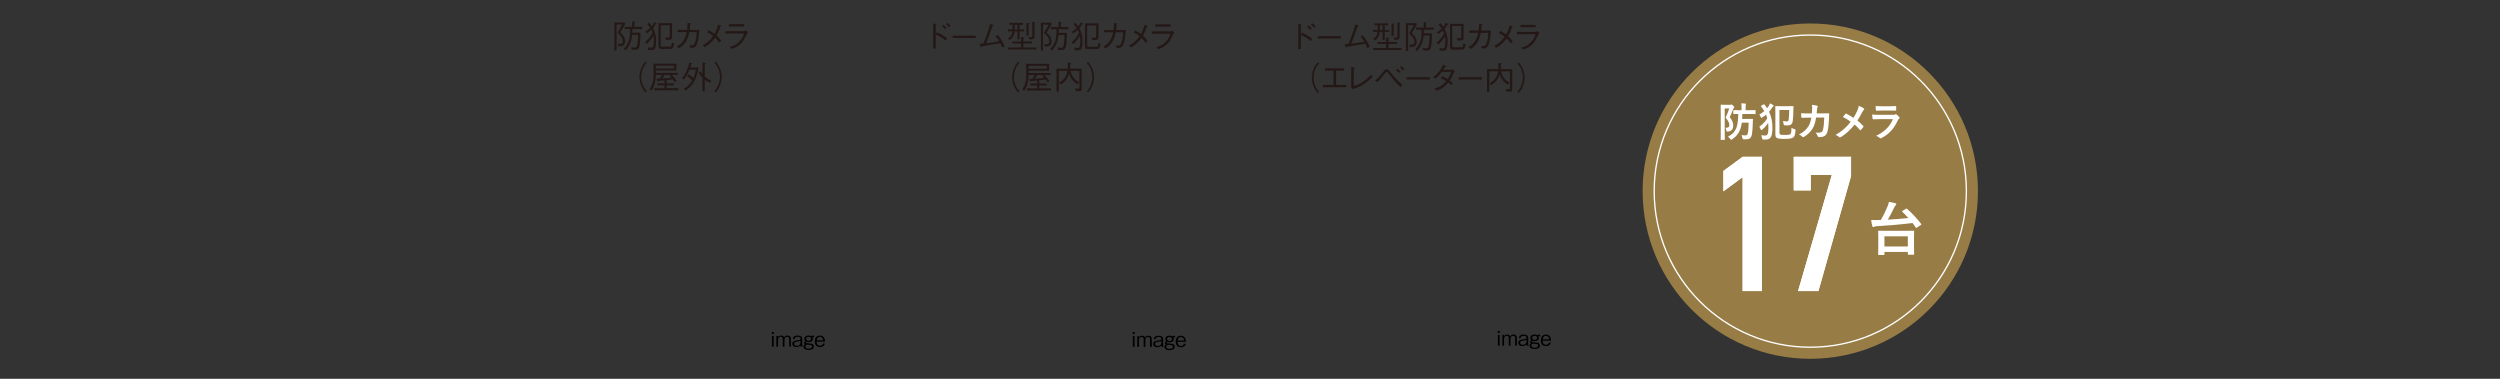 <?xml version="1.0" encoding="UTF-8"?><svg id="_レイヤー_2" xmlns="http://www.w3.org/2000/svg" xmlns:xlink="http://www.w3.org/1999/xlink" viewBox="0 0 1320 200"><rect x="0" y="0" width="1320" height="200" fill="#333333" stroke="none"/><defs><style>.cls-1,.cls-2{fill:none;}.cls-3{fill:#231815;}.cls-2{stroke:#fff;stroke-miterlimit:10;stroke-width:.707px;}.cls-4{fill:#fff;}.cls-5{clip-path:url(#clippath);}.cls-6{fill:#977c45;}</style><clipPath id="clippath"><rect class="cls-1" width="1320" height="200"/></clipPath></defs><g id="_レイヤー_1-2"><g class="cls-5"><path class="cls-3" d="M494.699,17.022c2.799,1.248,4.029,2.158,5.396,3.254l-.844,1.181c-1.905-1.687-3.574-2.613-5.176-3.288v7.503h-1.366v-13.168l1.332.102c.118,0,.438.033.438.219,0,.084-.27.287-.404.388v4.822l.624-1.012ZM499.032,15.488c-.473-.573-1.181-1.265-1.619-1.618l.793-.759c.657.506,1.332,1.281,1.618,1.635l-.792.742ZM501.056,14.392c-.438-.591-1.164-1.299-1.619-1.67l.793-.708c.573.438,1.247,1.13,1.669,1.636l-.843.742Z"/><path class="cls-3" d="M502.984,20.057v-1.23h12.207v1.23h-12.207Z"/><path class="cls-3" d="M529.073,25.065c-.27-.961-.674-1.754-.961-2.242-2.546.421-3.034.506-7.452,1.247-1.922.338-1.989.338-2.293.388-.27.388-.304.422-.405.422-.168,0-.219-.186-.253-.287l-.488-1.551c.27.017.59.051,2.023-.084,1.23-2.816,2.967-7.959,3.507-10.235l1.568.405c.101.017.286.084.286.236,0,.135-.286.235-.522.337-.236.59-2.513,6.744-3.355,9.122,2.293-.271,4.553-.607,6.812-1.062-.337-.522-1.045-1.619-1.973-2.664l1.231-.708c1.635,1.973,2.765,3.911,3.642,6.053l-1.366.624Z"/><path class="cls-3" d="M538.354,16.584v4.182h-1.146v-4.182h-1.467c-.203,3.002-1.99,4.114-2.546,4.485l-1.113-.843c1.13-.523,2.192-1.214,2.462-3.643h-2.327v-1.045h2.428c.034-.81.034-1.619.034-2.428h-1.754v-1.046h7.2v1.046h-1.771v2.428h2.428v1.045h-2.428ZM532.217,26.161v-1.079h6.896v-2.124h-4.569v-1.062h4.569v-2.36l1.314.151c.22.034.354.067.354.186,0,.169-.219.27-.438.354v1.669h4.553v1.062h-4.553v2.124h6.846v1.079h-14.973ZM537.208,13.111h-1.383c0,1.567-.017,1.922-.051,2.428h1.434v-2.428ZM543.126,12.706v6.036h-1.181v-6.593l1.231.085c.084.017.32.033.32.168,0,.118-.169.203-.371.304ZM546.228,12.116v6.93c0,.775-.051,1.299-.691,1.568-.354.151-.422.151-2.124.151l-.338-1.281c.338.033.894.102,1.181.102.725,0,.792-.338.792-.742v-7.301l1.181.135c.135.017.32.034.32.151,0,.136-.169.22-.32.287Z"/><path class="cls-3" d="M552.625,17.191c1.028.944,2.613,2.462,2.613,4.737,0,2.664-2.124,2.631-3.558,2.614l-.304-1.332c.371.017.844.05,1.231.05.472,0,1.45,0,1.45-1.349,0-1.973-1.872-3.692-2.867-4.586,1.299-2.023,1.905-3.17,2.513-4.316h-2.984v13.657h-1.146v-14.702h5.261l.556.623c-1.18,2.142-2.022,3.457-2.765,4.604ZM559.049,15.437c0,.455-.017,1.434-.033,1.922h4.282c.034,2.816-.169,6.138-.557,7.437-.455,1.551-1.265,1.618-2.95,1.618-.405,0-.691-.017-1.046-.051l-.388-1.314c.979.135,1.484.186,1.854.186.844,0,1.265-.22,1.501-1.889.22-1.602.304-3.221.337-4.839h-3.119c-.235,2.495-.792,5.327-3.473,8.211l-1.012-.877c.775-.759,2.091-2.04,2.799-4.502.539-1.854.556-3.794.59-5.901h-2.866v-1.146h3.962v-2.799l1.299.051c.135,0,.235.051.235.135,0,.151-.151.253-.303.354v2.259h4.046v1.146h-5.159Z"/><path class="cls-3" d="M571.382,12.824c-.506.944-.894,1.467-1.434,2.091.81,1.703,1.636,3.439,1.636,6.626,0,.135,0,3.49-.775,4.451-.438.523-1.282.54-1.855.54-.27,0-.792-.017-1.551-.067l-.084-1.399c.91.186,1.23.236,1.686.236.759,0,.979-.371,1.164-1.181.219-.91.219-1.854.219-2.799,0-1.028-.051-1.416-.169-2.276-.876,1.315-1.787,2.58-3.507,4.266l-.978-.978c1.635-1.349,2.681-2.513,3.996-5.042-.338-.843-.557-1.196-.691-1.449-.961.927-1.652,1.399-2.327,1.838l-.843-.877c1.399-.894,1.922-1.35,2.597-1.973-.624-.928-1.079-1.45-1.636-1.973l.843-.877c.793.81,1.146,1.23,1.67,1.922.388-.472.741-.961,1.314-2.142l1.046.624c.067.051.168.118.168.22,0,.219-.303.219-.488.219ZM578.732,25.942h-4.519c-.826,0-1.365-.338-1.365-1.366v-12.241h7.166v7.268c0,1.416-.591,1.652-3.305,1.551l-.304-1.365c.725.101,1.062.151,1.483.151.473,0,.894-.118.894-.759v-5.716h-4.755v10.505c0,.388.034.741.844.741h3.827c.775,0,.995-.151,1.265-2.191l1.18.691c-.606,2.579-.961,2.731-2.411,2.731Z"/><path class="cls-3" d="M587.978,15.876c.202-1.854.186-2.934.169-3.676l1.618.202c.118.018.271.034.271.169,0,.067,0,.151-.489.388,0,1.096-.067,1.787-.219,2.917h5.092c-.067,1.231-.186,3.423-.775,5.936-.102.438-.54,2.293-1.417,3.001-.539.455-1.163.506-2.597.606l-.438-1.449c.287.05.523.084,1.046.084.81,0,1.551,0,2.158-2.378.557-2.141.59-3.574.624-4.603h-3.861c-.337,1.399-.742,3.136-1.889,5.041-1.315,2.158-2.428,2.782-3.642,3.474l-1.062-1.045c.961-.473,2.023-.995,3.237-2.715,1.197-1.72,1.618-3.406,1.939-4.755h-4.772v-1.197h5.008Z"/><path class="cls-3" d="M599.383,16.01c1.619.86,2.445,1.518,3.035,1.99.81-1.535,1.365-2.782,1.922-4.924l1.35.573c.135.051.337.169.337.32,0,.135-.22.186-.522.202-.759,2.411-1.636,3.979-2.041,4.704.557.489,1.468,1.315,2.513,2.715l-1.096,1.096c-.742-1.214-1.349-1.922-2.158-2.681-1.417,1.939-2.782,3.39-5.497,5.008l-1.096-1.012c1.905-.995,3.608-2.091,5.581-4.873-.658-.506-1.619-1.247-3.069-1.973l.742-1.146Z"/><path class="cls-3" d="M608.189,17.815v-1.231h9.965c.152,0,.591-.186.928-.472l1.012,1.265c-.405.337-.473.404-.573.606-1.585,3.137-1.771,3.49-2.276,4.114-2.125,2.563-3.845,3.187-5.683,3.845l-1.096-1.097c1.518-.37,3.103-.775,5.008-2.731,1.652-1.702,2.175-3.203,2.546-4.299h-9.83ZM618.07,14.089h-8.043v-1.23h8.043v1.23Z"/><path class="cls-3" d="M538.274,33.247c-.657.708-1.028,1.13-1.518,2.04-.894,1.67-1.416,3.625-1.416,5.446s.522,3.777,1.416,5.446c.489.91.86,1.332,1.518,2.04l-.691.607c-.674-.726-1.079-1.197-1.585-2.125-1.028-1.838-1.585-3.929-1.585-5.969s.557-4.131,1.585-5.969c.506-.928.911-1.399,1.585-2.124l.691.606Z"/><path class="cls-3" d="M542.193,47.764v-1.096h5.43v-1.501h-3.676v-1.062h3.676v-1.585c-.32.034-1.805.186-2.107.202-.523.051-.86.067-1.265.102-.067.135-.169.371-.32.371-.102,0-.136-.084-.186-.27l-.338-1.265c.371.017.523.033,1.737-.051.506-.708.91-1.416,1.197-1.973h-3.271c0,1.399-.151,2.782-.472,4.131-.422,1.753-.995,2.917-1.771,4.114l-1.062-.691c1.889-2.816,2.124-5.21,2.124-8.92,0-1.518-.033-3.052-.117-4.569h12.14v3.643h-10.825v1.23h11.617v1.062h-3.17c1.754,1.938,2.311,2.765,2.597,3.203l-1.012.708c-.337-.59-.556-.894-1.045-1.534-1.248.152-1.45.169-3.305.388v1.703h3.861v1.062h-3.861v1.501h6.188v1.096h-12.764ZM552.731,34.764h-9.694c.033.725.033.81.033,1.534h9.661v-1.534ZM550.438,40.076l.404-.438h-3.203c-.186.304-.995,1.652-1.146,1.922,1.332-.102,2.681-.202,4.873-.438-.051-.051-.523-.641-.928-1.045Z"/><path class="cls-3" d="M569.633,48.152h-1.483l-.573-1.483c.354.067,1.045.168,1.736.168.59,0,.59-.253.59-.826v-8.616h-4.653c.522,2.766,2.074,4.772,4.553,6.07l-1.012,1.046c-1.012-.658-1.939-1.45-2.698-2.411-1.129-1.417-1.433-2.58-1.602-3.17-.792,2.967-2.444,4.468-4.384,5.749l-.928-.91c1.029-.657,1.99-1.281,2.951-2.546,1.112-1.484,1.349-2.749,1.483-3.828h-4.569v10.927h-1.23v-12.073h5.935c.067-.826.102-1.567.085-3.203l1.349.118c.337.033.422.151.422.236,0,.135-.203.219-.489.32,0,1.045-.034,1.618-.084,2.528h6.104v10.556c0,.809-.085,1.349-1.501,1.349Z"/><path class="cls-3" d="M573.805,48.219c.658-.708,1.029-1.13,1.518-2.04.894-1.669,1.417-3.625,1.417-5.446s-.523-3.776-1.417-5.446c-.488-.91-.859-1.332-1.518-2.04l.691-.606c.675.725,1.079,1.196,1.585,2.124,1.028,1.838,1.585,3.929,1.585,5.969s-.557,4.131-1.585,5.969c-.506.928-.91,1.399-1.585,2.125l-.691-.607Z"/><path class="cls-3" d="M327.466,17.093c1.028.944,2.613,2.462,2.613,4.737,0,2.664-2.124,2.631-3.558,2.614l-.303-1.332c.37.017.842.05,1.23.05.472,0,1.449,0,1.449-1.349,0-1.973-1.871-3.692-2.865-4.586,1.298-2.023,1.904-3.17,2.512-4.316h-2.984v13.657h-1.146v-14.702h5.26l.557.623c-1.18,2.142-2.023,3.457-2.765,4.604ZM333.89,15.34c0,.455-.017,1.434-.034,1.922h4.283c.033,2.816-.168,6.138-.557,7.437-.455,1.551-1.264,1.618-2.95,1.618-.405,0-.691-.017-1.046-.051l-.388-1.314c.978.135,1.483.186,1.854.186.844,0,1.266-.22,1.501-1.889.22-1.602.304-3.221.337-4.839h-3.119c-.236,2.495-.792,5.327-3.473,8.211l-1.012-.877c.775-.759,2.09-2.04,2.799-4.502.539-1.854.557-3.794.59-5.901h-2.866v-1.146h3.962v-2.799l1.299.051c.135,0,.236.051.236.135,0,.151-.152.253-.305.354v2.259h4.047v1.146h-5.159Z"/><path class="cls-3" d="M346.222,12.726c-.506.944-.894,1.467-1.433,2.091.809,1.703,1.635,3.439,1.635,6.626,0,.135,0,3.49-.775,4.451-.438.523-1.281.54-1.854.54-.271,0-.792-.017-1.552-.067l-.084-1.399c.91.186,1.23.236,1.686.236.76,0,.979-.371,1.164-1.181.219-.91.219-1.854.219-2.799,0-1.028-.051-1.416-.168-2.276-.877,1.315-1.787,2.58-3.508,4.266l-.978-.978c1.636-1.349,2.681-2.513,3.996-5.042-.337-.843-.556-1.196-.691-1.449-.961.927-1.652,1.399-2.327,1.838l-.842-.877c1.398-.894,1.922-1.35,2.596-1.973-.623-.928-1.079-1.45-1.635-1.973l.842-.877c.793.81,1.147,1.23,1.67,1.922.388-.472.742-.961,1.315-2.142l1.045.624c.067.051.169.118.169.22,0,.219-.304.219-.489.219ZM353.573,25.844h-4.519c-.826,0-1.365-.338-1.365-1.366v-12.241h7.165v7.268c0,1.416-.59,1.652-3.305,1.551l-.304-1.365c.726.101,1.062.151,1.484.151.472,0,.894-.118.894-.759v-5.716h-4.755v10.505c0,.388.033.741.843.741h3.827c.775,0,.995-.151,1.266-2.191l1.18.691c-.607,2.579-.961,2.731-2.411,2.731Z"/><path class="cls-3" d="M362.819,15.778c.202-1.854.186-2.934.169-3.676l1.619.202c.117.018.27.034.27.169,0,.067,0,.151-.489.388,0,1.096-.067,1.787-.22,2.917h5.092c-.066,1.231-.185,3.423-.775,5.936-.101.438-.539,2.293-1.416,3.001-.539.455-1.163.506-2.596.606l-.439-1.449c.287.05.523.084,1.046.084.81,0,1.552,0,2.158-2.378.556-2.141.59-3.574.624-4.603h-3.861c-.338,1.399-.742,3.136-1.889,5.041-1.314,2.158-2.428,2.782-3.643,3.474l-1.062-1.045c.961-.473,2.023-.995,3.237-2.715,1.197-1.72,1.619-3.406,1.939-4.755h-4.771v-1.197h5.007Z"/><path class="cls-3" d="M374.223,15.913c1.619.86,2.445,1.518,3.035,1.99.81-1.535,1.366-2.782,1.923-4.924l1.349.573c.135.051.338.169.338.32,0,.135-.22.186-.523.202-.759,2.411-1.635,3.979-2.04,4.704.556.489,1.467,1.315,2.513,2.715l-1.097,1.096c-.741-1.214-1.349-1.922-2.158-2.681-1.416,1.939-2.782,3.39-5.497,5.008l-1.096-1.012c1.906-.995,3.608-2.091,5.582-4.873-.658-.506-1.619-1.247-3.069-1.973l.741-1.146Z"/><path class="cls-3" d="M383.029,17.718v-1.231h9.966c.151,0,.59-.186.927-.472l1.012,1.265c-.404.337-.472.404-.573.606-1.585,3.137-1.771,3.49-2.276,4.114-2.124,2.563-3.844,3.187-5.682,3.845l-1.096-1.097c1.518-.37,3.102-.775,5.007-2.731,1.653-1.702,2.176-3.203,2.547-4.299h-9.831ZM392.91,13.991h-8.043v-1.23h8.043v1.23Z"/><path class="cls-3" d="M341.486,33.149c-.656.708-1.027,1.13-1.517,2.04-.894,1.67-1.417,3.625-1.417,5.446s.523,3.777,1.417,5.446c.489.91.86,1.332,1.517,2.04l-.69.607c-.675-.726-1.079-1.197-1.585-2.125-1.029-1.838-1.585-3.929-1.585-5.969s.556-4.131,1.585-5.969c.506-.928.91-1.399,1.585-2.124l.69.606Z"/><path class="cls-3" d="M345.405,47.667v-1.096h5.43v-1.501h-3.676v-1.062h3.676v-1.585c-.321.034-1.804.186-2.108.202-.521.051-.859.067-1.264.102-.068.135-.169.371-.32.371-.102,0-.135-.084-.186-.27l-.338-1.265c.371.017.523.033,1.736-.051.506-.708.911-1.416,1.197-1.973h-3.271c0,1.399-.151,2.782-.472,4.131-.422,1.753-.995,2.917-1.771,4.114l-1.062-.691c1.888-2.816,2.124-5.21,2.124-8.92,0-1.518-.033-3.052-.117-4.569h12.14v3.643h-10.825v1.23h11.617v1.062h-3.17c1.754,1.938,2.311,2.765,2.598,3.203l-1.012.708c-.338-.59-.557-.894-1.046-1.534-1.248.152-1.45.169-3.305.388v1.703h3.86v1.062h-3.86v1.501h6.188v1.096h-12.765ZM355.943,34.667h-9.695c.034.725.034.81.034,1.534h9.661v-1.534ZM353.65,39.978l.404-.438h-3.203c-.186.304-.994,1.652-1.146,1.922,1.332-.102,2.681-.202,4.873-.438-.051-.051-.523-.641-.928-1.045Z"/><path class="cls-3" d="M362.055,47.751l-1.13-.877c1.231-.657,3.035-1.72,4.552-4.435-1.146-1.146-2.107-1.854-2.68-2.259l.657-1.046c1.012.658,1.702,1.181,2.647,2.058.877-1.973,1.163-3.659,1.281-4.384h-3.322c-.219.522-1.416,3.405-3.001,5.193l-1.062-.759c2.039-2.058,3.557-5.801,3.962-8.296l1.281.438c.085.033.286.118.286.27s-.151.169-.472.202c-.22.844-.371,1.315-.54,1.771h4.334c-1.146,7.064-3.541,9.965-6.795,12.123ZM374.886,43.755c-1.062-.455-1.737-.91-2.765-1.703v6.172h-1.231v-7.268c-1.231-1.23-1.787-2.158-2.023-2.58l.877-.758c.388.59.641.927,1.146,1.534v-6.154l1.45.202c.168.017.27.135.27.219,0,.186-.354.32-.488.371v6.627c1.517,1.365,2.68,1.871,3.338,2.158l-.573,1.18Z"/><path class="cls-3" d="M377.185,48.122c.658-.708,1.028-1.13,1.518-2.04.894-1.669,1.416-3.625,1.416-5.446s-.522-3.776-1.416-5.446c-.489-.91-.859-1.332-1.518-2.04l.691-.606c.674.725,1.079,1.196,1.585,2.124,1.028,1.838,1.585,3.929,1.585,5.969s-.557,4.131-1.585,5.969c-.506.928-.911,1.399-1.585,2.125l-.691-.607Z"/><circle class="cls-6" cx="955.831" cy="100.918" r="88.526"/><circle class="cls-2" cx="955.831" cy="100.918" r="82.417"/><path class="cls-4" d="M913.656,55.32c.211,0,.338-.021.423-.063.085-.043.148-.063.233-.063.19,0,.338.105.825.635.466.466.55.656.55.825,0,.127-.084.254-.211.36-.17.147-.297.381-.402.698-.614,1.523-1.037,2.751-1.778,4.169,1.566,1.884,1.842,3.153,1.842,4.339,0,1.968-.847,3.111-2.899,3.259q-.678.063-.762-.592c-.085-.614-.233-1.144-.466-1.419,1.312.064,2.074-.232,2.074-1.523,0-.974-.487-1.989-1.99-3.895.868-1.629,1.376-3.047,1.927-4.782h-2.371v11.894c0,2.857.043,4.36.043,4.487,0,.19-.021.211-.254.211h-1.693c-.212,0-.233-.021-.233-.211,0-.148.043-1.566.043-4.487v-9.121c0-2.942-.043-4.381-.043-4.508,0-.233.021-.254.233-.254.148,0,.698.042,1.799.042h3.111ZM919.667,64.759c-.148,1.122-.339,2.074-.614,2.921-.804,2.519-2.265,4.402-4.486,5.884-.254.148-.402.232-.509.232-.147,0-.254-.105-.465-.401-.36-.509-.847-.932-1.249-1.186,2.35-1.249,3.895-2.899,4.614-5.164.571-1.735.782-3.831.825-6.857-1.608,0-2.265.043-2.371.043-.211,0-.232-.021-.232-.233v-1.629c0-.212.021-.233.232-.233.128,0,.826.043,2.625.043h1.502v-1.397c0-.91-.021-1.46-.147-2.243.804.021,1.481.085,2.18.169.212.021.339.106.339.212,0,.169-.063.296-.127.444-.106.233-.106.571-.106,1.418v1.397h2.201c2.011,0,2.709-.043,2.836-.043.212,0,.233.021.233.233v1.629c0,.212-.021.233-.233.233-.127,0-.825-.043-2.836-.043h-3.915c-.021.953-.042,1.799-.105,2.604h3.407c1.46,0,1.862-.042,1.989-.042.232,0,.296.063.296.274-.042.529-.063,1.08-.063,1.588-.063,3.344-.254,5.101-.465,6.285-.382,1.989-1.207,2.667-3.323,2.667-.339,0-.762,0-1.122-.021q-.508-.042-.613-.72c-.085-.635-.254-1.121-.466-1.481.952.106,1.545.148,2.096.148.72,0,1.058-.359,1.228-1.121.254-1.017.444-2.73.486-5.609h-3.64Z"/><path class="cls-4" d="M931.174,55.13c.275-.148.317-.106.487.084.508.636.974,1.291,1.375,1.927.402-.487.762-.995,1.08-1.545.254-.424.381-.72.486-1.037.635.296,1.164.613,1.65.974.19.127.254.211.254.317,0,.147-.127.254-.232.317-.19.127-.444.423-.613.677-.445.762-.974,1.481-1.588,2.159,1.186,2.455,1.757,5.121,1.757,8.444,0,4.974-1.016,6.243-3.704,6.243-.359,0-.762,0-1.101-.021-.508-.042-.55-.042-.655-.677-.106-.678-.297-1.228-.509-1.588.741.106,1.461.148,2.096.148,1.228,0,1.757-.571,1.757-4.105,0-.932-.043-1.778-.148-2.604-.783,1.334-1.799,2.54-3.132,3.619-.212.169-.36.254-.466.254-.148,0-.233-.148-.36-.486-.211-.571-.465-.995-.698-1.312,1.735-1.249,3.111-2.604,4.212-4.466-.169-.656-.381-1.291-.635-1.904-.593.508-1.27.974-1.989,1.438-.233.148-.381.255-.487.255-.148,0-.212-.17-.359-.529-.233-.571-.487-.932-.741-1.228.974-.551,1.842-1.164,2.625-1.82-.317-.571-.678-1.143-1.08-1.714-.169-.233-.338-.445-.613-.741-.063-.085-.106-.148-.106-.212s.063-.127.233-.211l1.206-.656ZM939.555,69.859c0,.656.063.91.254,1.08.233.211.762.317,2.73.317,1.799,0,2.497-.17,2.814-.508.402-.381.508-1.08.551-3.26.359.233.931.466,1.502.635.656.19.656.212.614.868-.169,2.434-.571,3.09-1.206,3.576-.593.466-1.862.763-4.36.763-2.793,0-3.83-.19-4.338-.551-.509-.339-.72-.783-.72-2.095v-11.09c0-2.138-.043-3.196-.043-3.345,0-.211.021-.232.212-.232.127,0,1.016.042,2.772.042h3.852c1.778,0,2.371-.042,2.498-.042.211,0,.296.042.274.275l-.063,1.884c-.021,1.883-.105,4.296-.338,5.777-.254,1.735-1.164,2.265-2.921,2.265-.402,0-.847,0-1.312-.042-.466-.043-.486-.043-.593-.72-.105-.656-.254-1.164-.423-1.524.72.085,1.418.17,1.947.17.677,0,1.037-.148,1.143-.868.212-1.354.296-3.068.296-5.143h-5.143v11.767Z"/><path class="cls-4" d="M956.671,59.891c.085-1.037.128-1.714.148-2.857,0-.55-.021-.994-.148-1.672,1.122.106,2.074.254,2.752.444.275.085.359.254.359.444,0,.127-.042.275-.105.402-.19.317-.233.529-.275.995-.063.677-.085,1.185-.19,2.222h3.217c.974,0,1.969-.042,2.942-.042.338,0,.444.063.444.296,0,.275-.043,1.122-.085,2.244-.085,2.603-.381,5.545-.783,6.963-.423,1.629-1.143,2.519-2.497,2.856-.487.127-1.249.233-2.138.233-.254,0-.423-.148-.508-.424-.275-.783-.614-1.354-1.228-1.926,1.566.063,2.35-.021,2.878-.19.571-.19.847-.529,1.101-1.481.381-1.608.571-3.407.635-6.35h-4.274c-.424,2.562-.995,4.466-1.884,5.863-.974,1.587-2.54,3.174-4.487,4.359-.169.105-.338.169-.486.169-.127,0-.275-.063-.402-.211-.423-.466-1.058-.91-1.777-1.228,2.434-1.228,3.83-2.562,4.974-4.317.656-1.059,1.185-2.498,1.523-4.571h-1.904c-1.037,0-2.054.042-3.048.105-.212.021-.297-.105-.317-.36-.085-.508-.127-1.27-.17-2.053,1.334.085,2.286.085,3.514.085h2.222Z"/><path class="cls-4" d="M980.624,58.495c.465-1.101.635-1.608.804-2.604,1.059.381,2.159.91,2.667,1.333.147.106.212.233.212.36,0,.169-.085.338-.233.466-.296.254-.466.528-.952,1.418-.805,1.545-1.588,2.983-2.413,4.19,1.186.931,1.757,1.46,3.111,2.878.085.105.127.19.127.296,0,.085-.042.17-.105.275-.424.551-.847,1.016-1.291,1.503-.085.105-.17.147-.254.147-.106,0-.19-.063-.297-.19-.994-1.185-1.841-2.01-2.772-2.793-2.412,3.026-4.783,5.101-7.238,6.603-.169.106-.338.17-.486.17s-.275-.043-.402-.148c-.613-.508-1.291-.974-1.904-1.164,3.302-1.926,5.608-3.895,7.979-6.941-1.333-.995-2.392-1.672-4.127-2.519.614-.783,1.122-1.439,1.396-1.735.063-.063.127-.106.212-.106s.17.043.254.085c1.101.55,2.434,1.354,3.683,2.223.91-1.397,1.396-2.35,2.032-3.746Z"/><path class="cls-4" d="M992.218,62.918c-1.059,0-2.116.021-3.175.085-.19,0-.275-.127-.317-.402-.127-.529-.169-1.312-.233-2.138,1.207.127,2.498.169,3.895.169h7.26c.359,0,.782-.042,1.121-.232.106-.085.19-.127.275-.127.105,0,.212.063.317.148.508.402,1.079.931,1.418,1.312.148.148.212.297.212.445,0,.127-.063.274-.233.401-.338.275-.486.508-.72.995-2.116,4.508-4.55,7.153-8.635,9.354-.169.085-.296.148-.423.148-.148,0-.296-.085-.466-.255-.571-.508-1.248-.825-1.968-1.1,3.915-1.82,7.364-4.741,8.889-8.826l-7.217.021ZM993.636,58.368c-.952,0-2.011.021-2.899.084-.212,0-.275-.127-.297-.465-.063-.445-.105-1.376-.105-2.032,1.291.127,1.926.148,3.471.148h3.81c1.376,0,2.497-.063,3.323-.106.19,0,.254.106.254.339.042.529.042,1.122,0,1.651,0,.359-.063.444-.381.423-.699,0-1.693-.042-2.984-.042h-4.19Z"/><path class="cls-4" d="M920.106,153.688v-60.138l-10.155,7.467v-10.753l10.155-7.468h10.156v70.892h-10.156Z"/><path class="cls-4" d="M949.378,153.688l17.823-61.333h-11.151v8.165h-8.962v-17.724h30.269v10.156l-17.225,60.735h-10.754Z"/><path class="cls-4" d="M920.106,153.688v-60.138l-10.155,7.467v-10.753l10.155-7.468h10.156v70.892h-10.156Z"/><path class="cls-4" d="M949.378,153.688l17.823-61.333h-11.151v8.165h-8.962v-17.724h30.269v10.156l-17.225,60.735h-10.754Z"/><path class="cls-4" d="M1006.288,110.259c.184-.122.275-.152.367-.152s.152.03.275.152c2.536,2.201,5.287,5.135,7.427,7.947.214.274.214.336-.184.61l-1.986,1.314c-.214.153-.306.245-.397.245s-.153-.092-.245-.214c-.55-.825-1.1-1.62-1.711-2.415-5.99.765-12.959,1.345-18.461,1.65-1.069.062-1.467.184-1.711.306-.153.062-.367.184-.611.184s-.397-.184-.489-.459c-.214-.794-.428-2.2-.581-3.27,1.284.061,2.354.061,3.271.03.581,0,1.192-.03,1.804-.03,1.497-2.537,2.689-5.013,3.698-7.488.274-.733.488-1.437.58-2.078,1.253.214,2.476.428,3.362.703.397.122.55.306.55.52s-.152.396-.274.52c-.245.214-.581.672-.979,1.528-.825,1.772-1.926,3.942-3.209,6.112,3.698-.184,7.61-.489,10.85-.855-1.039-1.162-2.108-2.231-3.178-3.24-.245-.214-.215-.366.122-.581l1.711-1.039ZM992.015,134.648c-.306,0-.337-.03-.337-.336,0-.184.062-1.009.062-5.532v-2.812c0-2.751-.062-3.637-.062-3.851,0-.275.031-.306.337-.306.183,0,1.253.061,4.187.061h9.903c2.934,0,4.003-.061,4.187-.061.336,0,.367.03.367.306,0,.183-.062,1.1-.062,3.393v3.147c0,4.493.062,5.349.062,5.532,0,.274-.031.306-.367.306h-2.628c-.306,0-.337-.031-.337-.306v-1.161h-12.348v1.283c0,.306-.03.336-.366.336h-2.598ZM994.979,130.125h12.348v-5.349h-12.348v5.349Z"/><path class="cls-3" d="M687.476,17.278c2.799,1.248,4.029,2.158,5.396,3.254l-.844,1.181c-1.905-1.687-3.574-2.613-5.176-3.288v7.503h-1.366v-13.168l1.332.102c.118,0,.438.033.438.219,0,.084-.27.287-.404.388v4.822l.624-1.012ZM691.809,15.744c-.473-.573-1.181-1.265-1.619-1.618l.793-.759c.657.506,1.332,1.281,1.618,1.635l-.792.742ZM693.833,14.648c-.438-.591-1.164-1.299-1.619-1.67l.793-.708c.573.438,1.247,1.13,1.669,1.636l-.843.742Z"/><path class="cls-3" d="M695.762,20.313v-1.23h12.207v1.23h-12.207Z"/><path class="cls-3" d="M721.85,25.321c-.27-.961-.674-1.754-.961-2.242-2.546.421-3.034.506-7.452,1.247-1.922.338-1.989.338-2.293.388-.27.388-.304.422-.405.422-.168,0-.219-.186-.253-.287l-.488-1.551c.27.017.59.051,2.023-.084,1.23-2.816,2.967-7.959,3.507-10.235l1.568.405c.101.017.286.084.286.236,0,.135-.286.235-.522.337-.236.59-2.513,6.744-3.355,9.122,2.293-.271,4.553-.607,6.812-1.062-.337-.522-1.045-1.619-1.973-2.664l1.231-.708c1.635,1.973,2.765,3.911,3.642,6.053l-1.366.624Z"/><path class="cls-3" d="M731.132,16.84v4.182h-1.146v-4.182h-1.467c-.203,3.002-1.99,4.114-2.546,4.485l-1.113-.843c1.13-.523,2.192-1.214,2.462-3.643h-2.327v-1.045h2.428c.034-.81.034-1.619.034-2.428h-1.754v-1.046h7.2v1.046h-1.771v2.428h2.428v1.045h-2.428ZM724.994,26.417v-1.079h6.896v-2.124h-4.569v-1.062h4.569v-2.36l1.314.151c.22.034.354.067.354.186,0,.169-.219.27-.438.354v1.669h4.553v1.062h-4.553v2.124h6.846v1.079h-14.973ZM729.985,13.367h-1.383c0,1.567-.017,1.922-.051,2.428h1.434v-2.428ZM735.903,12.962v6.036h-1.181v-6.593l1.231.085c.084.017.32.033.32.168,0,.118-.169.203-.371.304ZM739.006,12.372v6.93c0,.775-.051,1.299-.691,1.568-.354.151-.422.151-2.124.151l-.338-1.281c.338.033.894.102,1.181.102.725,0,.792-.338.792-.742v-7.301l1.181.135c.135.017.32.034.32.151,0,.136-.169.22-.32.287Z"/><path class="cls-3" d="M745.402,17.447c1.028.944,2.613,2.462,2.613,4.737,0,2.664-2.124,2.631-3.558,2.614l-.304-1.332c.371.017.844.05,1.231.05.472,0,1.45,0,1.45-1.349,0-1.973-1.872-3.692-2.867-4.586,1.299-2.023,1.905-3.17,2.513-4.316h-2.984v13.657h-1.146v-14.702h5.261l.556.623c-1.18,2.142-2.022,3.457-2.765,4.604ZM751.826,15.693c0,.455-.017,1.434-.033,1.922h4.282c.034,2.816-.169,6.138-.557,7.437-.455,1.551-1.265,1.618-2.95,1.618-.405,0-.691-.017-1.046-.051l-.388-1.314c.979.135,1.484.186,1.854.186.844,0,1.265-.22,1.501-1.889.22-1.602.304-3.221.337-4.839h-3.119c-.235,2.495-.792,5.327-3.473,8.211l-1.012-.877c.775-.759,2.091-2.04,2.799-4.502.539-1.854.556-3.794.59-5.901h-2.866v-1.146h3.962v-2.799l1.299.051c.135,0,.235.051.235.135,0,.151-.151.253-.303.354v2.259h4.046v1.146h-5.159Z"/><path class="cls-3" d="M764.159,13.08c-.506.944-.894,1.467-1.434,2.091.81,1.703,1.636,3.439,1.636,6.626,0,.135,0,3.49-.775,4.451-.438.523-1.282.54-1.855.54-.27,0-.792-.017-1.551-.067l-.084-1.399c.91.186,1.23.236,1.686.236.759,0,.979-.371,1.164-1.181.219-.91.219-1.854.219-2.799,0-1.028-.051-1.416-.169-2.276-.876,1.315-1.787,2.58-3.507,4.266l-.978-.978c1.635-1.349,2.681-2.513,3.996-5.042-.338-.843-.557-1.196-.691-1.449-.961.927-1.652,1.399-2.327,1.838l-.843-.877c1.399-.894,1.922-1.35,2.597-1.973-.624-.928-1.079-1.45-1.636-1.973l.843-.877c.793.81,1.146,1.23,1.67,1.922.388-.472.741-.961,1.314-2.142l1.046.624c.067.051.168.118.168.22,0,.219-.303.219-.488.219ZM771.51,26.198h-4.519c-.826,0-1.365-.338-1.365-1.366v-12.241h7.166v7.268c0,1.416-.591,1.652-3.305,1.551l-.304-1.365c.725.101,1.062.151,1.483.151.473,0,.894-.118.894-.759v-5.716h-4.755v10.505c0,.388.034.741.844.741h3.827c.775,0,.995-.151,1.265-2.191l1.18.691c-.606,2.579-.961,2.731-2.411,2.731Z"/><path class="cls-3" d="M780.756,16.132c.202-1.854.186-2.934.169-3.676l1.618.202c.118.018.271.034.271.169,0,.067,0,.151-.489.388,0,1.096-.067,1.787-.219,2.917h5.092c-.067,1.231-.186,3.423-.775,5.936-.102.438-.54,2.293-1.417,3.001-.539.455-1.163.506-2.597.606l-.438-1.449c.287.05.523.084,1.046.084.81,0,1.551,0,2.158-2.378.557-2.141.59-3.574.624-4.603h-3.861c-.337,1.399-.742,3.136-1.889,5.041-1.315,2.158-2.428,2.782-3.642,3.474l-1.062-1.045c.961-.473,2.023-.995,3.237-2.715,1.197-1.72,1.618-3.406,1.939-4.755h-4.772v-1.197h5.008Z"/><path class="cls-3" d="M792.16,16.266c1.619.86,2.445,1.518,3.035,1.99.81-1.535,1.365-2.782,1.922-4.924l1.35.573c.135.051.337.169.337.32,0,.135-.22.186-.522.202-.759,2.411-1.636,3.979-2.041,4.704.557.489,1.468,1.315,2.513,2.715l-1.096,1.096c-.742-1.214-1.349-1.922-2.158-2.681-1.417,1.939-2.782,3.39-5.497,5.008l-1.096-1.012c1.905-.995,3.608-2.091,5.581-4.873-.658-.506-1.619-1.247-3.069-1.973l.742-1.146Z"/><path class="cls-3" d="M800.967,18.071v-1.231h9.965c.152,0,.591-.186.928-.472l1.012,1.265c-.405.337-.473.404-.573.606-1.585,3.137-1.771,3.49-2.276,4.114-2.125,2.563-3.845,3.187-5.683,3.845l-1.096-1.097c1.518-.37,3.103-.775,5.008-2.731,1.652-1.702,2.175-3.203,2.546-4.299h-9.83ZM810.848,14.344h-8.043v-1.23h8.043v1.23Z"/><path class="cls-3" d="M696.497,33.503c-.657.708-1.028,1.13-1.518,2.04-.894,1.67-1.416,3.625-1.416,5.446s.522,3.777,1.416,5.446c.489.91.86,1.332,1.518,2.04l-.691.607c-.674-.726-1.079-1.197-1.585-2.125-1.028-1.838-1.585-3.929-1.585-5.969s.557-4.131,1.585-5.969c.506-.928.911-1.399,1.585-2.124l.691.606Z"/><path class="cls-3" d="M710.852,46.081h-12.376v-1.23h5.615v-7.554h-4.485v-1.181h10.066v1.181h-4.216v7.554h5.396v1.23Z"/><path class="cls-3" d="M713.437,35.375l1.434.168c.219.018.37.085.37.202,0,.102-.05.118-.438.371v9.257c1.383-.354,2.766-.725,5.261-2.495,2.276-1.619,3.237-2.782,3.963-3.643l.573,1.366c-.726.792-1.72,1.922-3.979,3.456-2.715,1.838-4.535,2.429-6.255,2.984l-.928-.741v-10.926Z"/><path class="cls-3" d="M726.09,42.523c.675-.573,1.703-1.416,3.524-3.692.219-.27,1.23-1.602,1.382-1.754.236-.235.658-.438,1.079-.438.691,0,1.248.472,1.872,1.23,2.142,2.63,3.794,4.653,6.542,6.98l-1.096,1.096c-2.631-2.495-4.098-4.384-6.188-7.099-.438-.59-.674-.894-1.028-.894-.32,0-.388.085-.978.844-.557.725-2.395,3.052-3.929,4.603l-1.181-.877ZM738.684,38.494c-.488-.54-1.146-1.079-1.669-1.45l.742-.793c.539.389,1.163.911,1.669,1.45l-.742.793ZM740.843,37.162c-.556-.573-1.196-1.096-1.669-1.45l.742-.775c.422.303,1.112.859,1.669,1.45l-.742.775Z"/><path class="cls-3" d="M742.671,42.001v-1.23h12.207v1.23h-12.207Z"/><path class="cls-3" d="M768.103,37.819c-.304.253-.338.304-.438.438-1.248,2.799-1.484,3.237-2.209,4.316.59.404,1.13.826,1.669,1.349l-.876,1.012c-.726-.708-1.079-1.012-1.535-1.349-.59.725-1.332,1.618-2.697,2.58-1.484,1.062-2.631,1.399-3.659,1.72l-.877-1.197c.877-.22,1.923-.489,3.339-1.383,1.416-.877,2.158-1.736,2.799-2.479-.894-.573-1.585-.961-2.934-1.568l.792-1.012c1.568.759,2.411,1.282,2.884,1.568,1.163-1.804,1.602-3.001,1.889-3.861h-4.958c-1.585,2.158-2.664,3.019-3.422,3.608l-1.147-.877c1.062-.725,2.074-1.433,3.49-3.405,1.13-1.568,1.501-2.529,1.737-3.103l1.314.557c.203.084.271.219.271.286,0,.186-.422.253-.573.27-.236.489-.304.591-.877,1.568h4.131c.287,0,.81-.084,1.096-.169l.793,1.13Z"/><path class="cls-3" d="M770.166,42.001v-1.23h12.207v1.23h-12.207Z"/><path class="cls-3" d="M796.965,48.408h-1.483l-.573-1.483c.354.067,1.045.168,1.736.168.59,0,.59-.253.59-.826v-8.616h-4.653c.522,2.766,2.074,4.772,4.553,6.07l-1.012,1.046c-1.012-.658-1.939-1.45-2.698-2.411-1.129-1.417-1.433-2.58-1.602-3.17-.792,2.967-2.444,4.468-4.384,5.749l-.928-.91c1.029-.657,1.99-1.281,2.951-2.546,1.112-1.484,1.349-2.749,1.483-3.828h-4.569v10.927h-1.23v-12.073h5.935c.067-.826.102-1.567.085-3.203l1.349.118c.337.033.422.151.422.236,0,.135-.203.219-.489.32,0,1.045-.034,1.618-.084,2.528h6.104v10.556c0,.809-.085,1.349-1.501,1.349Z"/><path class="cls-3" d="M801.136,48.475c.658-.708,1.029-1.13,1.518-2.04.894-1.669,1.417-3.625,1.417-5.446s-.523-3.776-1.417-5.446c-.488-.91-.859-1.332-1.518-2.04l.691-.606c.675.725,1.079,1.196,1.585,2.124,1.028,1.838,1.585,3.929,1.585,5.969s-.557,4.131-1.585,5.969c-.506.928-.91,1.399-1.585,2.125l-.691-.607Z"/><path d="M790.844,175.771v-1.034h1.023v1.034h-1.023ZM790.896,182.523v-5.674h.907v5.674h-.907Z"/><path d="M800.006,182.523v-4.042c0-.459-.16-1.163-1.035-1.163-1.45,0-1.45,1.365-1.45,1.504v3.701h-.896v-4.106c0-.949-.661-1.099-1.088-1.099-1.375,0-1.396,1.408-1.396,1.525v3.68h-.886v-5.674h.864v.735c.234-.49.683-.949,1.643-.949,1.151,0,1.461.619,1.621.971.299-.459.693-.971,1.728-.971,1.344,0,1.792.917,1.792,1.738v4.149h-.896Z"/><path d="M806.149,182.523c-.117-.267-.139-.373-.159-.747-.31.331-.896.96-2.134.96-.971,0-1.515-.256-1.866-.746-.277-.395-.31-.789-.31-1.024,0-1.258,1.142-1.61,2.539-1.781,1.365-.17,1.76-.213,1.76-.842,0-1.024-1.152-1.024-1.419-1.024-1.525,0-1.621.789-1.675,1.163h-.917c.074-.438.16-.96.789-1.397.598-.405,1.365-.448,1.738-.448,1.014,0,2.39.32,2.39,1.738v3.157c0,.267.064.683.267.875v.117h-1.003ZM805.99,179.441c-.32.191-.459.213-1.729.395-.96.139-1.653.33-1.653,1.13,0,.598.48,1.088,1.43,1.088,1.653,0,1.952-1.365,1.952-1.472v-1.141Z"/><path d="M812.667,177.489c-.182,0-.299.043-.405.074.085.149.256.416.256.875,0,.96-.789,1.686-2.176,1.686-.405,0-.811-.064-1.194-.203-.362.139-.48.267-.48.405,0,.32.683.384,2.347.544.779.075,1.185.128,1.515.416.31.267.501.683.501,1.163,0,1.674-1.92,1.812-2.709,1.812-.991,0-2.709-.213-2.709-1.749,0-.885.576-1.227.8-1.354-.181-.074-.555-.245-.555-.715,0-.469.47-.735.736-.843-.245-.213-.544-.607-.544-1.216,0-.629.341-1.749,2.25-1.749.875,0,1.28.234,1.504.384.182-.16.438-.384.886-.384.192,0,.352.043.47.075v.928c-.097-.064-.235-.149-.491-.149ZM811.28,181.617c-.277-.043-1.643-.16-1.951-.203-.171.064-.779.288-.779,1.024,0,1.099,1.302,1.13,1.792,1.13.768,0,1.749-.139,1.749-1.099,0-.746-.49-.811-.811-.853ZM810.278,177.318c-.736,0-1.302.362-1.302,1.056,0,.641.491,1.057,1.302,1.057.768,0,1.301-.385,1.301-1.057,0-.725-.598-1.056-1.301-1.056Z"/><path d="M814.48,179.867c.043,1.675,1.046,2.187,1.835,2.187,1.109,0,1.439-.831,1.578-1.173h.992c-.384,1.365-1.439,1.855-2.538,1.855-2.336,0-2.806-1.802-2.806-3.018,0-2.325,1.504-3.083,2.72-3.083,1.291,0,1.941.726,2.293,1.44.331.683.374,1.354.405,1.791h-4.479ZM816.262,177.329c-1.077,0-1.578.832-1.771,1.846h3.53c-.063-.363-.352-1.846-1.76-1.846Z"/><path d="M407.519,176.285v-1.034h1.023v1.034h-1.023ZM407.572,183.037v-5.674h.907v5.674h-.907Z"/><path d="M416.681,183.037v-4.042c0-.459-.16-1.163-1.035-1.163-1.45,0-1.45,1.365-1.45,1.504v3.701h-.896v-4.106c0-.949-.661-1.099-1.088-1.099-1.375,0-1.396,1.408-1.396,1.525v3.68h-.886v-5.674h.864v.735c.234-.49.683-.949,1.643-.949,1.151,0,1.461.619,1.621.971.299-.459.693-.971,1.728-.971,1.344,0,1.792.917,1.792,1.738v4.149h-.896Z"/><path d="M422.825,183.037c-.117-.267-.139-.373-.159-.747-.31.331-.896.96-2.134.96-.971,0-1.515-.256-1.866-.746-.277-.395-.31-.789-.31-1.024,0-1.258,1.142-1.61,2.539-1.781,1.365-.17,1.76-.213,1.76-.842,0-1.024-1.152-1.024-1.419-1.024-1.525,0-1.621.789-1.675,1.163h-.917c.074-.438.16-.96.789-1.397.598-.405,1.365-.448,1.738-.448,1.014,0,2.39.32,2.39,1.738v3.157c0,.267.064.683.267.875v.117h-1.003ZM422.666,179.955c-.32.191-.459.213-1.729.395-.96.139-1.653.33-1.653,1.13,0,.598.48,1.088,1.43,1.088,1.653,0,1.952-1.365,1.952-1.472v-1.141Z"/><path d="M429.343,178.003c-.182,0-.299.043-.405.074.085.149.256.416.256.875,0,.96-.789,1.686-2.176,1.686-.405,0-.811-.064-1.194-.203-.362.139-.48.267-.48.405,0,.32.683.384,2.347.544.779.075,1.185.128,1.515.416.31.267.501.683.501,1.163,0,1.674-1.92,1.812-2.709,1.812-.991,0-2.709-.213-2.709-1.749,0-.885.576-1.227.8-1.354-.181-.074-.555-.245-.555-.715,0-.469.47-.735.736-.843-.245-.213-.544-.607-.544-1.216,0-.629.341-1.749,2.25-1.749.875,0,1.28.234,1.504.384.182-.16.438-.384.886-.384.192,0,.352.043.47.075v.928c-.097-.064-.235-.149-.491-.149ZM427.956,182.131c-.277-.043-1.643-.16-1.951-.203-.171.064-.779.288-.779,1.024,0,1.099,1.302,1.13,1.792,1.13.768,0,1.749-.139,1.749-1.099,0-.746-.49-.811-.811-.853ZM426.954,177.832c-.736,0-1.302.362-1.302,1.056,0,.641.491,1.057,1.302,1.057.768,0,1.301-.385,1.301-1.057,0-.725-.598-1.056-1.301-1.056Z"/><path d="M431.156,180.381c.043,1.675,1.046,2.187,1.835,2.187,1.109,0,1.439-.831,1.578-1.173h.992c-.384,1.365-1.439,1.855-2.538,1.855-2.336,0-2.806-1.802-2.806-3.018,0-2.325,1.504-3.083,2.72-3.083,1.291,0,1.941.726,2.293,1.44.331.683.374,1.354.405,1.791h-4.479ZM432.937,177.843c-1.077,0-1.578.832-1.771,1.846h3.53c-.063-.363-.352-1.846-1.76-1.846Z"/><path d="M598.072,176.385v-1.034h1.023v1.034h-1.023ZM598.125,183.136v-5.674h.907v5.674h-.907Z"/><path d="M607.234,183.136v-4.042c0-.459-.16-1.163-1.035-1.163-1.45,0-1.45,1.365-1.45,1.504v3.701h-.896v-4.106c0-.949-.661-1.099-1.088-1.099-1.375,0-1.396,1.408-1.396,1.525v3.68h-.886v-5.674h.864v.735c.234-.49.683-.949,1.643-.949,1.151,0,1.461.619,1.621.971.299-.459.693-.971,1.728-.971,1.344,0,1.792.917,1.792,1.738v4.149h-.896Z"/><path d="M613.378,183.136c-.117-.267-.139-.373-.159-.747-.31.331-.896.96-2.134.96-.971,0-1.515-.256-1.866-.746-.277-.395-.31-.789-.31-1.024,0-1.258,1.142-1.61,2.539-1.781,1.365-.17,1.76-.213,1.76-.842,0-1.024-1.152-1.024-1.419-1.024-1.525,0-1.621.789-1.675,1.163h-.917c.074-.438.16-.96.789-1.397.598-.405,1.365-.448,1.738-.448,1.014,0,2.39.32,2.39,1.738v3.157c0,.267.064.683.267.875v.117h-1.003ZM613.219,180.054c-.32.191-.459.213-1.729.395-.96.139-1.653.33-1.653,1.13,0,.598.48,1.088,1.43,1.088,1.653,0,1.952-1.365,1.952-1.472v-1.141Z"/><path d="M619.895,178.102c-.182,0-.299.043-.405.074.085.149.256.416.256.875,0,.96-.789,1.686-2.176,1.686-.405,0-.811-.064-1.194-.203-.362.139-.48.267-.48.405,0,.32.683.384,2.347.544.779.075,1.185.128,1.515.416.31.267.501.683.501,1.163,0,1.674-1.92,1.812-2.709,1.812-.991,0-2.709-.213-2.709-1.749,0-.885.576-1.227.8-1.354-.181-.074-.555-.245-.555-.715,0-.469.47-.735.736-.843-.245-.213-.544-.607-.544-1.216,0-.629.341-1.749,2.25-1.749.875,0,1.28.234,1.504.384.182-.16.438-.384.886-.384.192,0,.352.043.47.075v.928c-.097-.064-.235-.149-.491-.149ZM618.509,182.23c-.277-.043-1.643-.16-1.951-.203-.171.064-.779.288-.779,1.024,0,1.099,1.302,1.13,1.792,1.13.768,0,1.749-.139,1.749-1.099,0-.746-.49-.811-.811-.853ZM617.507,177.931c-.736,0-1.302.362-1.302,1.056,0,.641.491,1.057,1.302,1.057.768,0,1.301-.385,1.301-1.057,0-.725-.598-1.056-1.301-1.056Z"/><path d="M621.709,180.48c.043,1.675,1.046,2.187,1.835,2.187,1.109,0,1.439-.831,1.578-1.173h.992c-.384,1.365-1.439,1.855-2.538,1.855-2.336,0-2.806-1.802-2.806-3.018,0-2.325,1.504-3.083,2.72-3.083,1.291,0,1.941.726,2.293,1.44.331.683.374,1.354.405,1.791h-4.479ZM623.49,177.942c-1.077,0-1.578.832-1.771,1.846h3.53c-.063-.363-.352-1.846-1.76-1.846Z"/></g></g></svg>